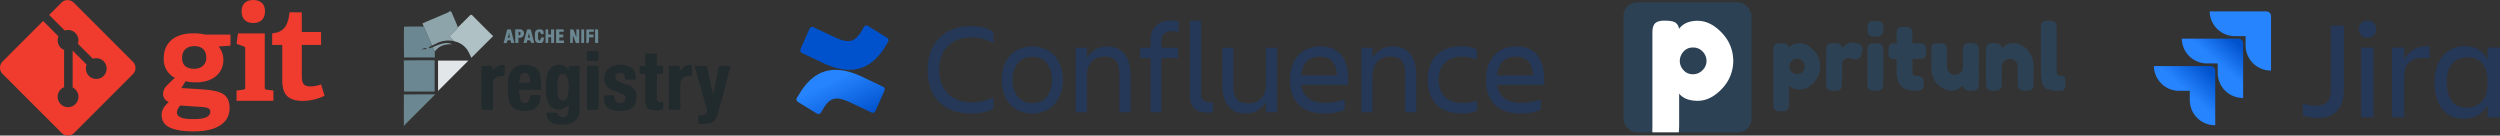 <svg xmlns="http://www.w3.org/2000/svg" xmlns:xlink="http://www.w3.org/1999/xlink" width="1095.043" height="59.381" viewBox="0 0 1095.043 59.381">
  <rect x="0" y="0" width="1095.043" height="59.381" fill="#333333" stroke="none"/>
  <defs>
    <linearGradient id="linear-gradient" x1="0.991" y1="1.127" x2="0.339" y2="0.378" gradientUnits="objectBoundingBox">
      <stop offset="0.18" stop-color="#0052cc"/>
      <stop offset="1" stop-color="#2684ff"/>
    </linearGradient>
    <linearGradient id="linear-gradient-2" x1="4.599" y1="-53.649" x2="3.946" y2="-54.398" xlink:href="#linear-gradient"/>
    <linearGradient id="linear-gradient-3" x1="0.98" y1="0.002" x2="0.601" y2="0.419" gradientUnits="objectBoundingBox">
      <stop offset="0.176" stop-color="#0052cc"/>
      <stop offset="1" stop-color="#2684ff"/>
    </linearGradient>
    <linearGradient id="linear-gradient-4" x1="1.006" y1="0.003" x2="0.566" y2="0.46" xlink:href="#linear-gradient-3"/>
  </defs>
  <g id="Group_69171" data-name="Group 69171" transform="translate(-133.833 -597)">
    <g id="g10" transform="translate(133.832 711.013)">
      <g id="g12" transform="translate(0.001 -114.013)">
        <path id="path14" d="M150.351-80.365c-3.117,0-5.439,1.531-5.439,5.214,0,2.776,1.53,4.7,5.271,4.7,3.171,0,5.324-1.868,5.324-4.817C155.507-78.607,153.58-80.365,150.351-80.365Zm-6.232,26.01a5.022,5.022,0,0,0-1.473,3c0,2.265,2.888,2.946,6.855,2.946,3.286,0,7.763-.23,7.763-3.286,0-1.816-2.154-1.928-4.875-2.1Zm16.771-25.839a8.987,8.987,0,0,1,2.1,5.723c0,6.289-4.93,9.972-12.067,9.972a18.027,18.027,0,0,1-4.477-.509l-1.87,3,5.552.339c9.8.625,15.581.908,15.581,8.441,0,6.517-5.721,10.2-15.581,10.2-10.255,0-14.165-2.607-14.165-7.082,0-2.551,1.133-3.908,3.116-5.78a3.775,3.775,0,0,1-2.493-3.737,5.08,5.08,0,0,1,1.644-3.458c1.02-1.076,2.152-2.153,3.512-3.4a9.048,9.048,0,0,1-4.873-8.5c0-6.515,4.307-10.99,12.974-10.99a19.438,19.438,0,0,1,5.214.566H166.1v4.815l-5.213.4" transform="translate(-65.148 100.576)" fill="#f03c2e"/>
        <path id="path16" d="M206.249-103.926c-3.23,0-5.1-1.871-5.1-5.1s1.869-4.985,5.1-4.985c3.286,0,5.156,1.758,5.156,4.985s-1.87,5.1-5.156,5.1Zm-7.31,34.05V-74.35l2.891-.4c.794-.115.906-.284.906-1.136V-92.539c0-.622-.169-1.02-.738-1.189l-3.059-1.077.623-4.588h11.73v23.512c0,.908.055,1.021.907,1.136l2.89.4v4.474h-16.15" transform="translate(-95.326 114.013)" fill="#f03c2e"/>
        <path id="path18" d="M251.853-67.111a22.669,22.669,0,0,1-9.238,2.265c-6.742,0-9.291-2.717-9.291-9.122V-88.813c0-.339,0-.567-.455-.567H228.9v-5.042c4.988-.568,6.969-3.062,7.592-9.237h5.383v8.048c0,.4,0,.566.454.566h7.988v5.665H241.88v13.541c0,3.343.794,4.645,3.852,4.645a13.483,13.483,0,0,0,4.59-.906l1.531,4.988" transform="translate(-109.685 109.052)" fill="#f03c2e"/>
        <path id="path20" d="M58.217-86.9,32.31-112.8a3.821,3.821,0,0,0-5.4,0l-5.379,5.38,6.824,6.824a4.536,4.536,0,0,1,4.669,1.088,4.542,4.542,0,0,1,1.078,4.7l6.577,6.577a4.539,4.539,0,0,1,4.7,1.079,4.545,4.545,0,0,1,0,6.43,4.546,4.546,0,0,1-6.432,0,4.549,4.549,0,0,1-.99-4.945l-6.134-6.134v16.141a4.586,4.586,0,0,1,1.2.86,4.548,4.548,0,0,1,0,6.431,4.546,4.546,0,0,1-6.43,0,4.547,4.547,0,0,1,0-6.431,4.549,4.549,0,0,1,1.489-.992V-92.09a4.5,4.5,0,0,1-1.489-.992,4.546,4.546,0,0,1-.979-4.971l-6.727-6.728L1.12-87.018a3.822,3.822,0,0,0,0,5.405L27.027-55.708a3.822,3.822,0,0,0,5.4,0L58.217-81.493a3.824,3.824,0,0,0,0-5.406" transform="translate(-0.001 113.97)" fill="#f03c2e"/>
      </g>
    </g>
    <g id="Nifi_registry-logo" data-name="Nifi registry-logo" transform="translate(309.877 601)">
      <path id="Path_271278" data-name="Path 271278" d="M844.822,157.14a5.684,5.684,0,0,0-.389.723c-.958,3.68-1.871,7.372-2.852,11.045-.771,2.885-1.571,5.764-2.459,8.615a4.549,4.549,0,0,1-2.06,3.034,8.483,8.483,0,0,1-2.6.782,27.934,27.934,0,0,1-3.074.037c-.435.008-.589-.161-.579-.588q.031-1.269,0-2.539c-.011-.437.163-.61.589-.575.2.017.41,0,.615,0a2.312,2.312,0,0,0,2.426-3.226q-2.506-8.841-4.979-17.691c-.061-.217-.079-.446-.134-.769,1.672,0,3.3-.016,4.932.027.151,0,.371.374.423.6.575,2.561,1.123,5.128,1.677,7.693.317,1.468.632,2.936,1.055,4.416.311-1.624.626-3.248.933-4.873.468-2.478.92-4.959,1.418-7.43a.788.788,0,0,1,.6-.434c1.435-.038,2.872-.02,4.381-.02A5.939,5.939,0,0,1,844.822,157.14Z" transform="translate(-700.995 -131.122)" fill="#212a2d"/>
      <path id="Path_271279" data-name="Path 271279" d="M1,140.072C5.479,140,9.958,140,14.49,140v13.7H1.072C1,149.18,1,144.662,1,140.072Z" transform="translate(-0.147 -117.608)" fill="#6b8791"/>
      <path id="Path_271280" data-name="Path 271280" d="M14.66,54.98v2.605H1.171c-.072-4.466-.072-8.933,0-13.471,2.892-.073,5.713-.074,8.582-.051a1.7,1.7,0,0,1,.283.407q1.694,3.946,3.38,7.9l-1.373.719c.107.386.239.661.719.363a2.554,2.554,0,0,1,.912-.283c.383.633.685,1.224.987,1.815M8.6,54.025c.746-.006,1.492,0,2.236-.04.047,0,.079-.324.14-.6A18.821,18.821,0,0,0,8.6,54.025Z" transform="translate(-0.246 -36.424)" fill="#6b8791"/>
      <path id="Path_271281" data-name="Path 271281" d="M58.141,15.935c-1.182-2.626-2.307-5.258-3.436-7.889-.058-.136-.155-.255-.277-.465-.19-.476-.337-.869-.516-1.349L56.1,5.3q4.554-1.928,9.1-3.866c.17-.073.279-.289.416-.439h.857c1.028,2.27,1.99,4.539,2.966,6.914a3.557,3.557,0,0,1-.6.867c-1.02,1.033-2.053,2.053-3.086,3.082l1.721,2.03c-.6-.04-1.2-.066-1.8-.121a11.285,11.285,0,0,0-5.865,1.382C59.268,15.406,58.734,15.67,58.141,15.935Z" transform="translate(-44.914)" fill="#8da4aa"/>
      <path id="Path_271282" data-name="Path 271282" d="M.853,237.072c4.5-.072,9-.072,13.73-.072-.338.36-.514.558-.7.745Q7.792,243.837,1.7,249.928a3.9,3.9,0,0,0-.58.724c-.429.139-.262-.217-.262-.413Q.847,246.1.853,241.969Z" transform="translate(0 -199.679)" fill="#6b8791"/>
      <path id="Path_271284" data-name="Path 271284" d="M419.59,162.377c0,3.539.023,7-.01,10.462a6.223,6.223,0,0,1-1.91,4.617,5.944,5.944,0,0,1-3.29,1.5,13.856,13.856,0,0,1-5.628-.119,4.643,4.643,0,0,1-3.638-4.211c0-.518.129-.736.688-.718,1.153.036,2.309-.017,3.46.033a.95.95,0,0,1,.7.475,2.311,2.311,0,0,0,2.229,1.474,1.921,1.921,0,0,0,2.189-1.314c.315-1.3.421-2.642.62-3.984a16.4,16.4,0,0,1-2.895,1.709,5.017,5.017,0,0,1-6.356-3.06,18.78,18.78,0,0,1-.782-8.764,19.717,19.717,0,0,1,.821-4.1,5.146,5.146,0,0,1,7.83-2.437,9.244,9.244,0,0,1,1.125,1.209c.037-.053.059-.07.06-.088.1-1.613.1-1.613,1.71-1.613.795,0,1.591.028,2.384-.009.542-.026.706.169.7.7-.022,2.718-.01,5.436-.01,8.231m-5.934-4.933a2,2,0,0,0-3.29,1.009c-.727,2.343-.5,4.754-.382,7.148a5.585,5.585,0,0,0,.386,1.627,1.942,1.942,0,0,0,2.566,1.278,2.57,2.57,0,0,0,1.556-2.043,17.438,17.438,0,0,0,.05-6.915A9.29,9.29,0,0,0,413.655,157.444Z" transform="translate(-341.786 -128.596)" fill="#212a2d"/>
      <path id="Path_271285" data-name="Path 271285" d="M307.854,172.532a10.369,10.369,0,0,1-6.674.179c-2.523-.76-3.813-2.969-4.053-5.608a47.089,47.089,0,0,1-.154-6.133c.093-2.345.513-4.629,2.392-6.345a6.143,6.143,0,0,1,2.862-1.38,9.686,9.686,0,0,1,5.063.141,5.519,5.519,0,0,1,3.92,4.766,51.266,51.266,0,0,1,.359,5.186c.041.6-.34.571-.745.57-2.693,0-5.387.024-8.079-.02-.73-.012-.989.228-.873.914a29.187,29.187,0,0,0,.659,3.577,1.777,1.777,0,0,0,1.828,1.373,2.026,2.026,0,0,0,1.979-1.636c.076-.217.153-.435.217-.656.361-1.246.36-1.246,1.635-1.246.8,0,1.592.03,2.385-.01.554-.028.729.188.687.713-.194,2.421-.927,4.512-3.408,5.614m-5.951-12.5c-.027.375-.172.806.471.8,1.308-.009,2.616.015,3.922-.025.17-.005.486-.329.469-.474a15.545,15.545,0,0,0-.444-2.472,1.77,1.77,0,0,0-1.685-1.337,1.87,1.87,0,0,0-2.074,1.117A23.351,23.351,0,0,0,301.9,160.028Z" transform="translate(-250.537 -128.586)" fill="#212a2d"/>
      <path id="Path_271286" data-name="Path 271286" d="M584.345,169.956a6.146,6.146,0,0,1-5.161,2.807,11.762,11.762,0,0,1-5.44-.587,4.476,4.476,0,0,1-2.885-4.233c-.123-1.912-.08-1.914,1.844-1.914.205,0,.41,0,.615,0,.589.009,1.3-.174,1.727.1.329.208.29.986.428,1.507a2.294,2.294,0,0,0,2.375,1.783,2.2,2.2,0,0,0,2.321-1.723,1.632,1.632,0,0,0-.77-1.978c-1.331-.636-2.721-1.149-4.091-1.7a7.121,7.121,0,0,1-3.359-2.161,5.65,5.65,0,0,1,2.1-8.4,9.359,9.359,0,0,1,8.222.152,4.112,4.112,0,0,1,2.274,3.509c.041.482.1.962.151,1.443.038.383-.119.559-.526.554-1.18-.015-2.36-.02-3.539,0-.461.009-.516-.216-.565-.608-.119-.969-.239-1.99-1.443-2.266a2.356,2.356,0,0,0-2.394.672,1.512,1.512,0,0,0-.28,1.914,4.029,4.029,0,0,0,1.585,1.322c1.285.56,2.649.936,3.971,1.415a4.942,4.942,0,0,1,3.525,5.079A7.8,7.8,0,0,1,584.345,169.956Z" transform="translate(-482.27 -128.246)" fill="#212a2d"/>
      <path id="Path_271287" data-name="Path 271287" d="M132.64,22.017c-.606-.681-1.159-1.333-1.774-2.058,1.033-1.029,2.066-2.05,3.086-3.082a5.821,5.821,0,0,0,.626-.816c1.7-1.721,3.423-3.362,5.078-5.068.544-.561.834-.568,1.387,0,2.779,2.841,5.6,5.637,8.42,8.442a4.248,4.248,0,0,0,.572.42l-9.6,9.57a28.656,28.656,0,0,0-1.724-3.45,9.255,9.255,0,0,0-5.836-3.805A1.238,1.238,0,0,1,132.64,22.017Z" transform="translate(-110.026 -8.096)" fill="#b0c1c6"/>
      <path id="Path_271288" data-name="Path 271288" d="M674.462,140.655c0-3.384-.014-6.692.013-10,0-.606-.17-.793-.781-.786-1.693.019-1.694-.008-1.694-1.678,0-1.8,0-1.824,1.769-1.836.536,0,.716-.166.7-.705-.031-1.358,0-2.718-.018-4.077-.007-.467.155-.632.623-.624q1.923.034,3.846,0c.466-.008.632.154.625.623-.022,1.359.013,2.718-.017,4.077-.012.537.161.742.7.7.51-.037,1.025.007,1.538-.011.4-.014.552.145.544.542q-.025,1.23,0,2.461c.008.4-.146.556-.542.543-.564-.018-1.128.011-1.692-.007-.4-.012-.544.147-.543.543.009,3.436-.01,6.872.017,10.307a1.376,1.376,0,0,0,1.456,1.458c.4.027.8,0,1.295,0,0,.975.017,2-.02,3.013-.005.139-.273.368-.438.386a12.552,12.552,0,0,1-5.757-.262,2.485,2.485,0,0,1-1.264-1.5A17.919,17.919,0,0,1,674.462,140.655Z" transform="translate(-567.879 -101.49)" fill="#212a2d"/>
      <path id="Path_271289" data-name="Path 271289" d="M232.114,154.006v2c0,1.82,0,1.772-1.787,1.851a4.861,4.861,0,0,0-1.944.553,2.514,2.514,0,0,0-1.349,2.407c.005,3.639-.018,7.277.019,10.916.007.728-.223.918-.914.888-1.176-.051-2.357-.034-3.535-.005-.511.012-.656-.178-.655-.671q.019-8.956,0-17.911c0-.489.138-.687.652-.674,1.152.029,2.307.035,3.459,0,.57-.019.708.222.675.729-.031.477-.007.958-.007,1.279a12.617,12.617,0,0,1,1.939-1.652,6.905,6.905,0,0,1,2.428-.777C232.079,152.8,232.1,152.9,232.114,154.006Z" transform="translate(-187.091 -128.51)" fill="#212a2d"/>
      <path id="Path_271290" data-name="Path 271290" d="M760.513,159.441a9.622,9.622,0,0,0-.464,2.115c-.044,3.461-.039,6.923,0,10.384.007.692-.2.883-.872.854-1.177-.051-2.359-.029-3.538-.007-.467.009-.7-.093-.695-.631q.022-9,0-18c0-.47.162-.629.626-.62q1.769.034,3.538,0c.471-.01.643.162.62.627-.028.554-.007,1.11-.007,1.7.6-.627,1.124-1.232,1.7-1.781a3.961,3.961,0,0,1,3.125-.971.784.784,0,0,1,.53.548c.048,1.28.044,2.564,0,3.845a.7.7,0,0,1-.477.479c-.5.067-1.025-.008-1.535.032A3.244,3.244,0,0,0,760.513,159.441Z" transform="translate(-638.055 -128.687)" fill="#212a2d"/>
      <path id="Path_271291" data-name="Path 271291" d="M521.915,168.06c0-3.821.017-7.566-.015-11.31-.006-.678.179-.894.862-.863,1.2.054,2.41.031,3.615.008.468-.009.624.157.623.624q-.017,9,0,18c0,.466-.154.633-.622.624-1.256-.023-2.514-.03-3.77,0-.539.014-.71-.166-.7-.7C521.93,172.343,521.915,170.24,521.915,168.06Z" transform="translate(-440.879 -131.047)" fill="#212a2d"/>
      <path id="Path_271292" data-name="Path 271292" d="M104.694,141h6.866L98.272,154.288V141Z" transform="translate(-82.448 -118.454)" fill="#e2e6e8"/>
      <path id="Path_271293" data-name="Path 271293" d="M525.054,118.287c-.9,0-1.718-.012-2.538,0-.4.008-.547-.15-.542-.544q.022-1.615,0-3.231c-.005-.4.151-.546.545-.542q2,.02,4,0c.4,0,.547.151.542.545-.014,1.051-.021,2.1,0,3.154.011.47-.159.65-.626.62C526,118.266,525.567,118.287,525.054,118.287Z" transform="translate(-440.942 -95.587)" fill="#212a2d"/>
      <path id="Path_271294" data-name="Path 271294" d="M478.307,56.521v1.648a5.761,5.761,0,0,0-.639.052c-.682.136-1-.171-1.171-.816a11.61,11.61,0,0,0-.971-2.435v3.208h-1.165V52.265h1.42l1.18,3.22.126-.022V52.255h1.22Z" transform="translate(-400.657 -43.367)" fill="#6b8791"/>
      <path id="Path_271295" data-name="Path 271295" d="M404.2,52.242a7.755,7.755,0,0,1,1.128-.053v2.229h1.243v-2.2h1.358v5.9h-1.309V55.594H405.38v2.511h-1.224C404.156,56.167,404.156,54.231,404.2,52.242Z" transform="translate(-341.257 -43.311)" fill="#6b8791"/>
      <path id="Path_271296" data-name="Path 271296" d="M287.489,56.957c-.667-.062-1.005.024-1.115.8-.114.809-.909.3-1.495.449l1.576-5.986h1.6l1.543,5.924h-1.362c-.324-.314.157-1.138-.749-1.186m.174-1.321-.389-1.881-.5,2.171A2.323,2.323,0,0,0,287.663,55.636Z" transform="translate(-240.337 -43.336)" fill="#6b8791"/>
      <path id="Path_271297" data-name="Path 271297" d="M342.485,54.541c.206-.762.456-1.451.589-2.161.088-.475.356-.509.7-.477.415.039.97-.231,1.142.423.476,1.814.937,3.633,1.421,5.515h-1.3c-.487-1.228-.487-1.228-1.724-1.127l-.293,1.154h-1.369c.283-1.119.554-2.192.832-3.328m1.1.954.9.106-.424-1.8-.143.015C343.8,54.333,343.68,54.849,343.583,55.494Z" transform="translate(-288.373 -43.049)" fill="#6b8791"/>
      <path id="Path_271298" data-name="Path 271298" d="M437.146,52c.9.052.327.65.561,1.06h-2.019v1.217h1.754v1.243H435.7v1.4h2.06V58h-3.455V52Z" transform="translate(-366.768 -43.152)" fill="#6b8791"/>
      <path id="Path_271299" data-name="Path 271299" d="M376.539,52c1.129.335,1.413.84,1.23,2.117h-1.077a2.437,2.437,0,0,0-.234-.6,4.8,4.8,0,0,0-.588-.584c-.161.236-.443.463-.46.709a16.62,16.62,0,0,0,0,2.545c.026.307.339.59.52.883a6.918,6.918,0,0,0,.666-.839c.091-.155.033-.4.045-.646h1.366c-.1.5-.19.983-.3,1.458a1.205,1.205,0,0,1-1.281.956C374.6,58.072,374,57.5,374,55.672q0-.691,0-1.382C374,52.515,374.554,52,376.539,52Z" transform="translate(-315.741 -43.155)" fill="#6b8791"/>
      <path id="Path_271300" data-name="Path 271300" d="M318,55.459V51.926c.845,0,1.636-.057,2.414.015a1.749,1.749,0,0,1,1.43,1.861,1.778,1.778,0,0,1-1.678,1.8,7.417,7.417,0,0,1-.769,0v2.269H318V55.459m2.122-.978a3.275,3.275,0,0,0,.221-1.157c-.03-.176-.535-.272-.916-.446v1.648A4.088,4.088,0,0,0,320.122,54.48Z" transform="translate(-268.36 -43.071)" fill="#6b8791"/>
      <path id="Path_271301" data-name="Path 271301" d="M521,58.334h-.714V52.393h3.293v1h-2.052v1.222h1.887V55.84h-1.942c0,.685.031,1.316-.018,1.941C521.439,57.974,521.205,58.15,521,58.334Z" transform="translate(-439.514 -43.484)" fill="#6b8791"/>
      <path id="Path_271302" data-name="Path 271302" d="M84.052,94.619c-.348-.566-.65-1.157-.975-1.8a17.645,17.645,0,0,1,5.485-1.849,5.677,5.677,0,0,1,3.057.5C88.605,91.346,85.955,92.017,84.052,94.619Z" transform="translate(-69.591 -76.088)" fill="#8da4aa"/>
      <path id="Path_271303" data-name="Path 271303" d="M546.286,52.008c.159.128.322.253.323.379.016,1.838.011,3.676.011,5.567h-1.34V52.006C545.614,52.006,545.914,52.006,546.286,52.008Z" transform="translate(-460.661 -43.156)" fill="#6b8791"/>
      <path id="Path_271304" data-name="Path 271304" d="M506,55.51V52.329h1.231v5.915H506Z" transform="translate(-427.427 -43.429)" fill="#6b8791"/>
    </g>
    <g id="Layer_2" data-name="Layer 2" transform="translate(482.754 606)">
      <g id="Blue" transform="translate(-0.049 0)">
        <path id="Path_271408" data-name="Path 271408" d="M118.332,39.889c-2.317,1.527-5.988,2.2-9.825,2.2-12.194,0-19.086-7.342-19.086-19.028,0-11.3,6.893-19.2,18.977-19.2,3.613,0,7.226.68,9.883,2.567v4.916A17.211,17.211,0,0,0,108.4,8.776c-8.7,0-13.894,5.776-13.894,14.286s5.365,14.177,14.177,14.177a20.832,20.832,0,0,0,9.627-2.259Z" transform="translate(-32.002 -1.383)" fill="#253858"/>
        <path id="Path_271409" data-name="Path 271409" d="M140,32.316c0-8.471,4.967-14.626,13.439-14.626s13.33,6.155,13.33,14.626-4.916,14.761-13.33,14.761S140,40.787,140,32.316Zm4.743,0c0,5.365,2.657,10.223,8.7,10.223s8.587-4.858,8.587-10.223-2.567-10.108-8.58-10.108-8.69,4.743-8.69,10.108Z" transform="translate(-50.121 -6.337)" fill="#253858"/>
        <path id="Path_271410" data-name="Path 271410" d="M214.532,46.491h-4.858V29.44c0-5.083-2.034-7.342-6.662-7.342-4.492,0-7.624,2.991-7.624,8.7v15.7H190.53V18.254h4.858v4.634a9.9,9.9,0,0,1,8.921-5.2c6.495,0,10.223,4.492,10.223,12.258Z" transform="translate(-68.222 -6.336)" fill="#253858"/>
        <path id="Path_271411" data-name="Path 271411" d="M243.8,11.918h7.284V16.41H243.8V40.155h-4.743V16.41H234.48V11.918h4.576V8.811C239.056,3.562,242,0,248.041,0a11.674,11.674,0,0,1,3.273.449V4.942a16.044,16.044,0,0,0-3.048-.282c-2.991,0-4.492,1.752-4.492,4.293Z" transform="translate(-83.967 0)" fill="#253858"/>
        <path id="Path_271412" data-name="Path 271412" d="M276.066,40.387c-4.634,0-7.566-2.2-7.566-7.4V.18h4.858V32.422c0,2.567,1.694,3.446,3.786,3.446a12.3,12.3,0,0,0,1.412-.058v4.351a10.339,10.339,0,0,1-2.49.225Z" transform="translate(-96.154 -0.064)" fill="#253858"/>
        <path id="Path_271413" data-name="Path 271413" d="M290.58,18.57h4.858V35.622c0,5.083,2.034,7.342,6.662,7.342,4.492,0,7.624-2.991,7.624-8.7V18.57h4.871V46.808h-4.858V42.174a9.9,9.9,0,0,1-8.921,5.2c-6.495,0-10.223-4.492-10.223-12.251Z" transform="translate(-104.063 -6.652)" fill="#253858"/>
        <path id="Path_271414" data-name="Path 271414" d="M351.971,47.047c-10.563,0-15.191-6.1-15.191-14.761,0-8.529,4.743-14.626,13.329-14.626,8.7,0,12.194,6.045,12.194,14.626v2.2H341.7c.68,4.8,3.786,7.907,10.448,7.907a25.029,25.029,0,0,0,8.587-1.527v4.492C358.408,46.591,354.852,47.047,351.971,47.047ZM341.638,30.361h15.755c-.282-5.25-2.657-8.247-7.509-8.247-5.141-.032-7.74,3.3-8.247,8.215Z" transform="translate(-120.614 -6.326)" fill="#253858"/>
        <path id="Path_271415" data-name="Path 271415" d="M409.532,46.491h-4.858V29.44c0-5.083-2.034-7.342-6.662-7.342-4.492,0-7.624,2.991-7.624,8.7v15.7H385.53V18.254h4.858v4.634a9.9,9.9,0,0,1,8.921-5.2c6.495,0,10.223,4.492,10.223,12.258Z" transform="translate(-138.078 -6.336)" fill="#253858"/>
        <path id="Path_271416" data-name="Path 271416" d="M452.473,45.729a15.634,15.634,0,0,1-6.893,1.284c-10.05,0-14.761-6.1-14.761-14.761,0-8.529,4.685-14.626,14.761-14.626A14.928,14.928,0,0,1,452.3,18.98v4.492a14.234,14.234,0,0,0-6.379-1.354c-7.342,0-10.333,4.634-10.333,10.108S438.637,42.4,446.03,42.4a17.841,17.841,0,0,0,6.418-1.014Z" transform="translate(-154.302 -6.311)" fill="#253858"/>
        <path id="Path_271417" data-name="Path 271417" d="M485.731,47.047c-10.563,0-15.191-6.1-15.191-14.761,0-8.529,4.743-14.626,13.329-14.626,8.7,0,12.194,6.045,12.194,14.626v2.2H475.45c.68,4.8,3.786,7.907,10.448,7.907a25.029,25.029,0,0,0,8.587-1.527v4.492C492.168,46.591,488.612,47.047,485.731,47.047ZM475.4,30.361h15.755c-.282-5.25-2.657-8.247-7.509-8.247-5.141-.032-7.74,3.3-8.247,8.215Z" transform="translate(-168.531 -6.326)" fill="#253858"/>
        <path id="Path_271418" data-name="Path 271418" d="M1.414,43.847c-.417.68-.886,1.47-1.284,2.1a1.284,1.284,0,0,0,.43,1.746L8.9,52.825a1.284,1.284,0,0,0,1.778-.436c.334-.558.764-1.284,1.232-2.06,3.305-5.455,6.629-4.788,12.624-1.925l8.272,3.934a1.284,1.284,0,0,0,1.726-.642l3.973-8.985a1.284,1.284,0,0,0-.642-1.681c-1.746-.821-5.218-2.458-8.343-3.966C18.279,31.6,8.723,31.955,1.414,43.847Z" transform="translate(0.049 -12.06)" fill="url(#linear-gradient)"/>
        <path id="Path_271419" data-name="Path 271419" d="M39.74,12.626c.417-.68.886-1.47,1.284-2.1a1.284,1.284,0,0,0-.43-1.746L32.25,3.648a1.284,1.284,0,0,0-1.829.424c-.334.558-.764,1.284-1.232,2.06-3.305,5.455-6.629,4.788-12.624,1.925L8.319,4.142a1.284,1.284,0,0,0-1.726.642L2.62,13.768a1.284,1.284,0,0,0,.642,1.681c1.746.821,5.218,2.458,8.343,3.966C22.874,24.871,32.43,24.505,39.74,12.626Z" transform="translate(-0.868 -1.228)" fill="url(#linear-gradient-2)"/>
      </g>
    </g>
    <g id="Group_69168" data-name="Group 69168" transform="translate(-18686.061 286)">
      <rect id="Rectangle_32282" data-name="Rectangle 32282" width="56.099" height="57.004" rx="6" transform="translate(19531 312)" fill="#2d4154"/>
      <g id="file_-_2025-11-27T170502.284" data-name="file - 2025-11-27T170502.284" transform="translate(19596.676 320.041)">
        <path id="Path_271311" data-name="Path 271311" d="M731.7,149a6.812,6.812,0,0,1-3.87.345,1.943,1.943,0,0,1-1.917-1.927,3.438,3.438,0,0,0-.077-.34c-.6.492-1.152,1.033-1.785,1.456a6.172,6.172,0,0,1-5.692.435c-3.512-1.207-5.437-3.843-6.226-7.38a9.683,9.683,0,0,1-.225-2.014c-.023-2.819.009-5.639-.015-8.459a2.119,2.119,0,0,1,2.022-2.412,11.786,11.786,0,0,1,3.147.109c1.37.355,1.683.955,1.728,2.356.081,2.542.033,5.088.051,7.633a3.474,3.474,0,0,0,1.052,2.848,3.643,3.643,0,0,0,3.733.583,2.908,2.908,0,0,0,2.108-2.825c.063-2.56.034-5.122.059-7.683a7,7,0,0,1,.143-1.376,1.863,1.863,0,0,1,1.543-1.584,6.929,6.929,0,0,1,4.2.263,2.217,2.217,0,0,1,.978,1.68,9.7,9.7,0,0,1,.078,1.488q.008,6.851,0,13.7a4.152,4.152,0,0,1-.385,2.351A7.269,7.269,0,0,1,731.7,149Z" transform="translate(-642.756 -118.767)" fill="#2d4154"/>
        <path id="Path_271312" data-name="Path 271312" d="M964.98,147.518c-.344,1.536-.745,1.95-2.276,2.11a10.789,10.789,0,0,1-2.511-.027c-1.473-.194-2.1-.988-2.117-2.609-.029-2.527-.011-5.055-.028-7.583a3.7,3.7,0,0,0-.812-2.534,3.811,3.811,0,0,0-5.236-.018,3.886,3.886,0,0,0-.9,2.759c0,2.373.008,4.746-.008,7.12a6.064,6.064,0,0,1-.168,1.321,1.843,1.843,0,0,1-1.393,1.438,7.085,7.085,0,0,1-3.67.026c-1.072-.286-1.419-.692-1.628-1.987a10.421,10.421,0,0,1-.083-1.645q-.009-6.578,0-13.156c0-.583.018-1.169.076-1.749a2.056,2.056,0,0,1,1.727-1.97,8.149,8.149,0,0,1,3.648.114,1.8,1.8,0,0,1,1.356,1.542c.034.185.062.371.1.609.418-.385.785-.762,1.191-1.092a6.1,6.1,0,0,1,5.793-1.022c3.251.893,5.2,3.16,6.339,6.215a10.846,10.846,0,0,1,.623,3.89C964.993,142,964.991,144.737,964.98,147.518Z" transform="translate(-851.032 -119.034)" fill="#2d4154"/>
        <path id="Path_271313" data-name="Path 271313" d="M1179.96,63.739a3.967,3.967,0,0,1-2.586-3.408,28,28,0,0,1-.422-4.4c-.045-6.276-.022-12.553-.014-18.829a10.4,10.4,0,0,1,.122-1.536,1.93,1.93,0,0,1,1.663-1.717,7.722,7.722,0,0,1,3.373.014,2.213,2.213,0,0,1,1.75,2.245c.018.291.019.584.019.876q0,9.234.005,18.468c0,.479.054.96.1,1.438a.828.828,0,0,0,.833.816c.308.026.617.04.925.05a1.724,1.724,0,0,1,1.825,1.477,8.925,8.925,0,0,1-.043,3.784,1.49,1.49,0,0,1-1.314,1.262A13.678,13.678,0,0,1,1179.96,63.739Z" transform="translate(-1059.778 -33.672)" fill="#2d4154"/>
        <path id="Path_271314" data-name="Path 271314" d="M59.381,147.14a9.315,9.315,0,0,1-3.452,2.233,7.121,7.121,0,0,1-5.916-.508,9.5,9.5,0,0,1-1.059-.824c0,.2,0,.382,0,.56q0,3.768,0,7.535c0,.1,0,.206,0,.31-.011,1.974-.655,2.723-2.621,2.883a9.8,9.8,0,0,1-2.306-.122,1.985,1.985,0,0,1-1.792-1.95,14.384,14.384,0,0,1-.075-1.543q-.007-11.251,0-22.5a12.854,12.854,0,0,1,.145-1.948,1.88,1.88,0,0,1,1.789-1.707,15.909,15.909,0,0,1,3.022.062,2.012,2.012,0,0,1,1.791,1.838c.2-.2.366-.363.533-.52a5.861,5.861,0,0,1,4.581-1.437,7.505,7.505,0,0,1,4.6,1.964c.325.28.642.567.993.867a10.8,10.8,0,0,1,2.49,3.946,10.034,10.034,0,0,1-2.142,10.247l-.4.452a1.585,1.585,0,0,0-.182.166m-9.918-8.962a3.3,3.3,0,0,0,.29,3.412,3.07,3.07,0,0,0,3.2,1.382,3.288,3.288,0,0,0,2.772-2.37,3.2,3.2,0,0,0-1-3.5A3.341,3.341,0,0,0,49.463,138.177Z" transform="translate(-42.156 -119.594)" fill="#2d4154"/>
        <path id="Path_271315" data-name="Path 271315" d="M533.8,63.67c0-.459,0-.871.012-1.282a2.2,2.2,0,0,1,2.2-2.5,6.754,6.754,0,0,1,3.152.167,1.938,1.938,0,0,1,1.467,1.831c.039.546.056,1.094.083,1.736,0,1.232,0,2.37,0,3.389h3.316c.271.031.546.044.813.1a2.144,2.144,0,0,1,1.833,2.114,8.262,8.262,0,0,1-.19,3.242,1.656,1.656,0,0,1-1.332,1.257c-.936.13-1.893.119-2.841.157-.255.01-.513-.022-.855-.041-.3-.007-.511-.007-.714-.007v5.793a1.461,1.461,0,0,0,.909,1.551c.185.031.3.046.417.06.445.02.894,0,1.333.066,1.223.172,2.023.592,2.2,1.961a7.809,7.809,0,0,1-.158,2.984,2.032,2.032,0,0,1-2.023,1.508,11.73,11.73,0,0,1-5.941-.836,5.615,5.615,0,0,1-2.266-1.768,9.254,9.254,0,0,1-1.4-5.367c-.016-1.788,0-3.577,0-5.366v-.552c-.383,0-.721-.019-1.057,0-1.555.1-2.28-.344-2.465-1.873a13.6,13.6,0,0,1,.106-3.478c.2-1.448,1.53-1.576,2.5-1.468.283.031.565.074.911.12C533.8,65.978,533.8,64.848,533.8,63.67Z" transform="translate(-479.832 -57.085)" fill="#2d4154"/>
        <path id="Path_271316" data-name="Path 271316" d="M281.017,132.881a2.418,2.418,0,0,1-3.342,1.253,3.8,3.8,0,0,0-3.688.209,2.459,2.459,0,0,0-1.163,2.165c.01,2.735.024,5.47-.011,8.2a9.686,9.686,0,0,1-.311,2.066,1.441,1.441,0,0,1-1.073,1.026,6.9,6.9,0,0,1-4.352-.077,1.928,1.928,0,0,1-1.2-1.667,3.511,3.511,0,0,1-.039-.617q.006-7.74.021-15.48a4.618,4.618,0,0,1,.11-.97,1.939,1.939,0,0,1,1.564-1.581,8.17,8.17,0,0,1,3.325-.068,2.027,2.027,0,0,1,1.867,1.907c.575-.433,1.113-.859,1.673-1.255a5.7,5.7,0,0,1,5.116-.679,4.366,4.366,0,0,1,1.314.555c1.077.761,1.044,1.913.855,3.031A12.538,12.538,0,0,1,281.017,132.881Z" transform="translate(-242.748 -117.377)" fill="#2d4154"/>
        <path id="Path_271317" data-name="Path 271317" d="M441.159,135.371c.011-1.134.012-2.216.036-3.3a2.292,2.292,0,0,1,2.456-2.6,7.29,7.29,0,0,1,3,.244,1.975,1.975,0,0,1,1.385,1.741,9.055,9.055,0,0,1,.071,1.233c0,4.813.012,9.626-.009,14.438a7.173,7.173,0,0,1-.26,1.711,1.73,1.73,0,0,1-1.483,1.255,8,8,0,0,1-3.423-.011,1.991,1.991,0,0,1-1.7-1.985,13.235,13.235,0,0,1-.072-1.388C441.156,142.952,441.159,139.187,441.159,135.371Z" transform="translate(-399.967 -119.543)" fill="#2d4154"/>
        <path id="Path_271318" data-name="Path 271318" d="M442.231,41.321a3,3,0,0,1-.841-2.012c-.023-.667-.045-1.338,0-2a2.134,2.134,0,0,1,2.181-2.319,12.934,12.934,0,0,1,2.71.033,1.944,1.944,0,0,1,1.882,1.738,6.957,6.957,0,0,1-.19,3.794,5.261,5.261,0,0,1-.35.6A6.2,6.2,0,0,1,442.231,41.321Z" transform="translate(-400.152 -34.799)" fill="#2d4154"/>
        <path id="Path_271319" data-name="Path 271319" d="M211.067,295.249a2.29,2.29,0,0,1,.351-.44,2.99,2.99,0,0,1,.049.507C211.344,295.3,211.221,295.284,211.067,295.249Z" transform="translate(-193.629 -267.851)" fill="#2d4154"/>
        <path id="Path_271322" data-name="Path 271322" d="M641.689,267.046a1.245,1.245,0,0,1-.363-.035A1.245,1.245,0,0,1,641.689,267.046Z" transform="translate(-579.471 -242.921)" fill="#2d4154"/>
      </g>
      <g id="pritunl.com" transform="translate(19543.645 320.041)">
        <path id="Path_271324" data-name="Path 271324" d="M28.055,63.936c.069-.5.157-2.1.157-3.145V46.964q2.535,3.149,8.152,3.149t10.585-5.271a17.551,17.551,0,0,0-.034-24.5q-5-5.271-10.585-5.271t-8.187,3.559a3.7,3.7,0,0,0-1.473-2.7Q25.4,15,21.772,15t-4.59,1.848a5.623,5.623,0,0,0-.582,1.711,18.945,18.945,0,0,0-.1,2.327V60.859c0,1.05-.069,2.575,0,3.076H28.055Zm6.152-25.458A5.253,5.253,0,0,1,30.1,36.663a5.9,5.9,0,0,1-1.61-4,6.1,6.1,0,0,1,1.576-4.038,5.257,5.257,0,0,1,4.213-1.848,5.511,5.511,0,0,1,4.282,1.814A5.911,5.911,0,0,1,40.2,32.659,5.616,5.616,0,0,1,38.454,36.7a5.729,5.729,0,0,1-4.247,1.78Z" transform="translate(-16.466 -15)" fill="#fff"/>
      </g>
    </g>
    <g id="logo-gradient-blue-jira" transform="translate(1077.275 599)">
      <g id="Jira" transform="translate(65.257 7.096)">
        <path id="Path_271325" data-name="Path 271325" d="M45.024,6.134h5.646V34.041c0,7.359-3.359,12.5-11.15,12.5A20.592,20.592,0,0,1,32.73,45.5V40.151a15.96,15.96,0,0,0,5.861,1.041c4.789,0,6.433-2.777,6.433-6.8Z" transform="translate(-32.73 -3.982)" fill="#253858"/>
        <path id="Path_271326" data-name="Path 271326" d="M48.815,5.054A3.479,3.479,0,0,1,52.6,8.734a3.514,3.514,0,0,1-3.788,3.679,3.479,3.479,0,0,1-3.788-3.679A3.514,3.514,0,0,1,48.815,5.054ZM46.027,16.787h5.432V47.332H46.027Z" transform="translate(-20.51 -5.054)" fill="#253858"/>
        <path id="Path_271327" data-name="Path 271327" d="M57.629,41.742H52.34V11.2h5.289v5.346c1.858-3.61,5-6.179,11.15-5.831v5.137c-6.933-.694-11.15,1.319-11.15,7.845Z" transform="translate(-13.242 0.536)" fill="#253858"/>
        <path id="Path_271328" data-name="Path 271328" d="M84.89,36.312c-2,4.026-5.789,6.109-10.65,6.109-8.363,0-12.58-6.873-12.58-15.9,0-8.608,4.431-15.9,13.223-15.9,4.574,0,8.148,2.013,10.006,5.97V11.25h5.432V41.8H84.89Zm-9.22,1.25c4.86,0,9.149-2.985,9.149-9.789v-2.43c0-6.8-3.931-9.789-8.577-9.789-6.076,0-9.22,3.888-9.22,10.969C67.092,33.882,70.094,37.561,75.67,37.561Z" transform="translate(-3.979 0.482)" fill="#253858"/>
      </g>
      <g id="Icon" transform="translate(0 3)">
        <path id="Vector" d="M36.991,3H12.26A11.008,11.008,0,0,0,23.41,13.83h4.574v4.235a11.008,11.008,0,0,0,11.15,10.83V5.083A2.076,2.076,0,0,0,36.991,3Z" transform="translate(12.184 -3)" fill="#2684ff"/>
        <path id="Vector_2" d="M30.861,8.989H6.13a11.008,11.008,0,0,0,11.15,10.83h4.574v4.3a11.008,11.008,0,0,0,11.15,10.83V11.071A2.12,2.12,0,0,0,30.861,8.989Z" transform="translate(6.092 2.952)" fill="url(#linear-gradient-3)"/>
        <path id="Vector_3" d="M24.731,15.012H0a11.008,11.008,0,0,0,11.15,10.83h4.574v4.235a11.008,11.008,0,0,0,11.15,10.83V17.1A2.12,2.12,0,0,0,24.731,15.012Z" transform="translate(0 8.938)" fill="url(#linear-gradient-4)"/>
      </g>
    </g>
  </g>
</svg>
